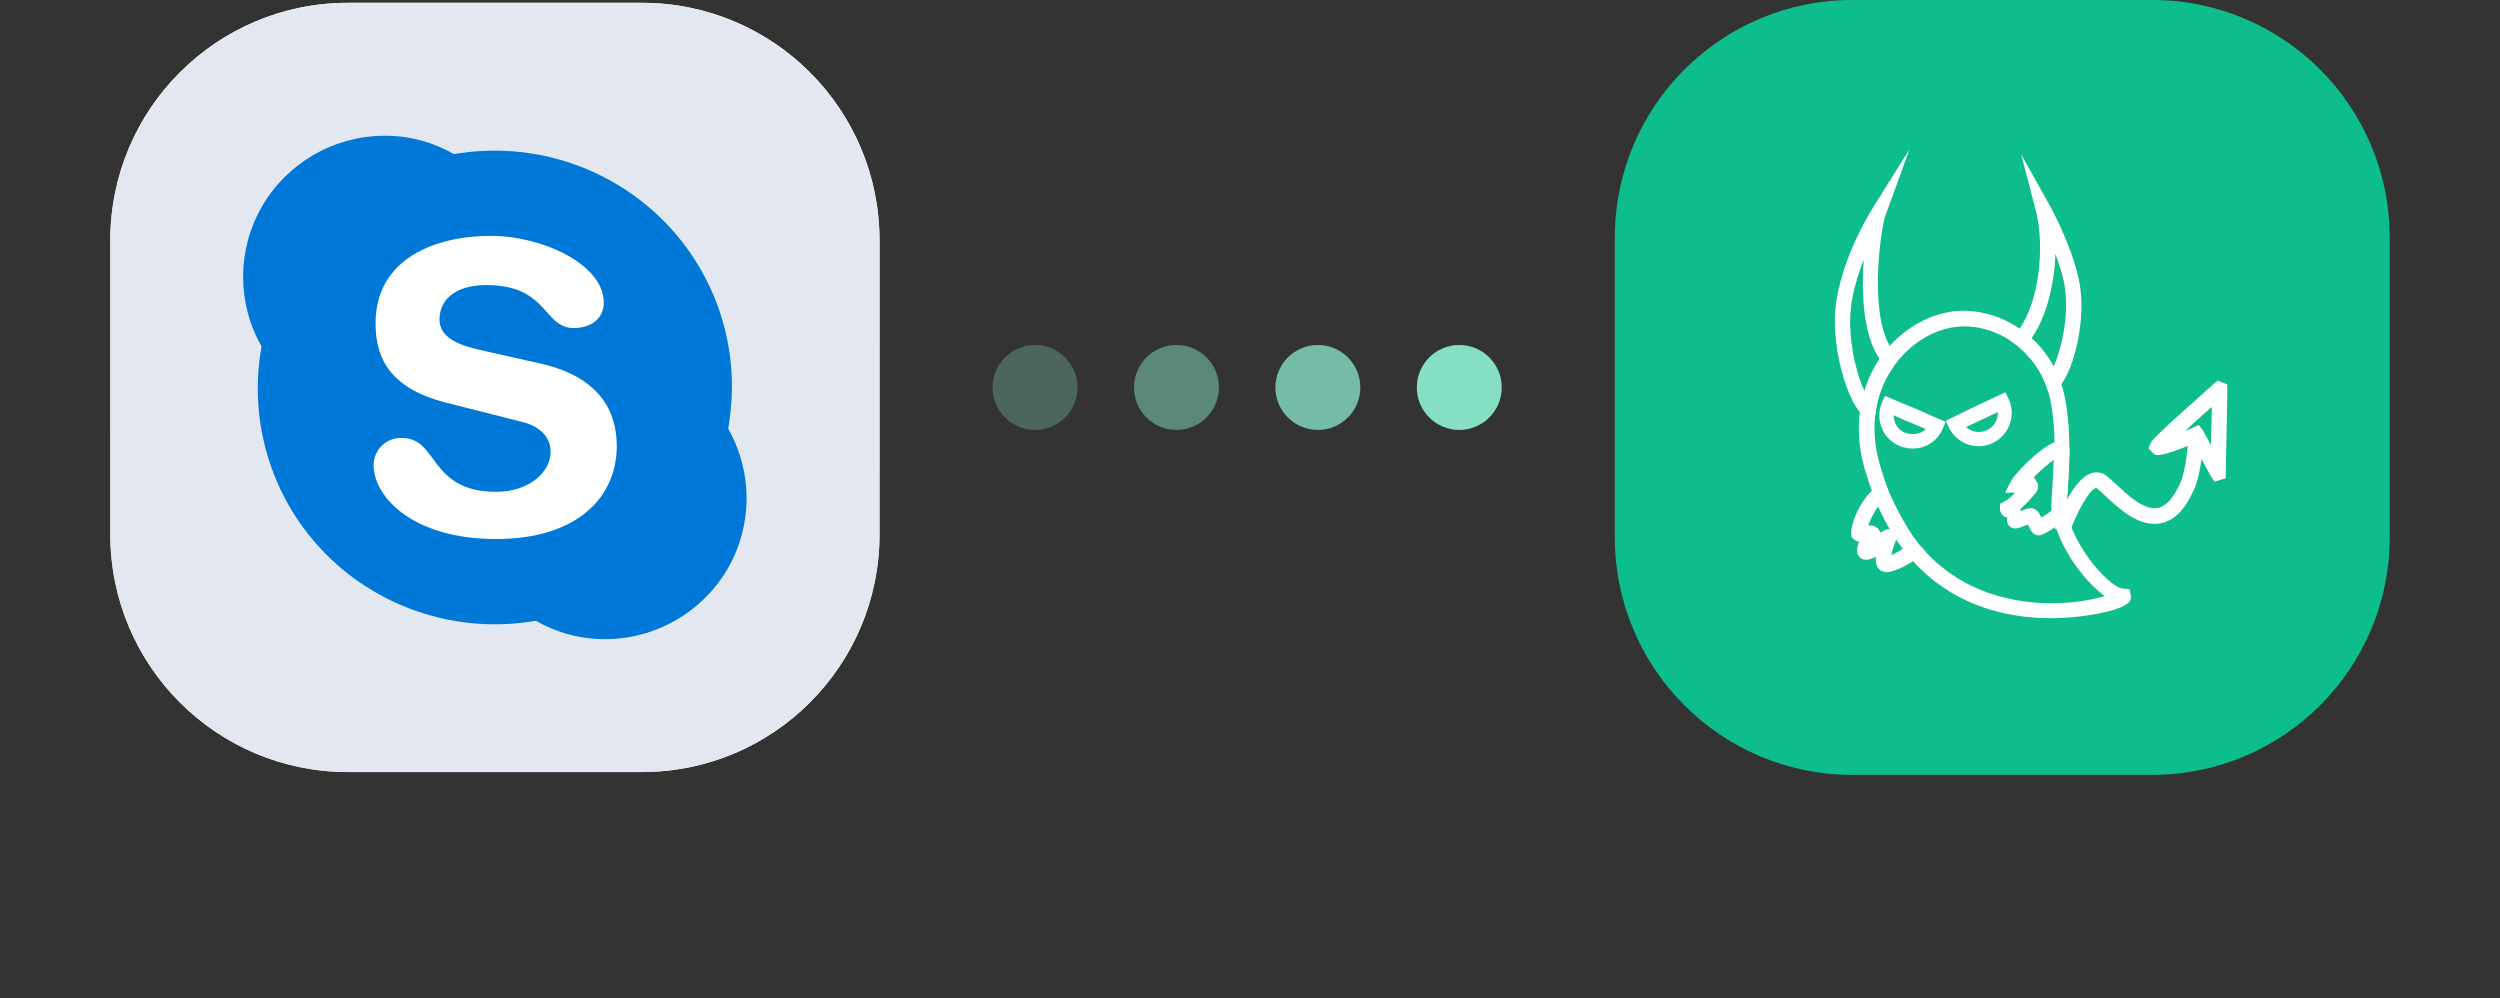 <?xml version="1.0" encoding="utf-8"?>
<!-- Generator: Adobe Illustrator 26.2.1, SVG Export Plug-In . SVG Version: 6.00 Build 0)  -->
<svg version="1.1" xmlns="http://www.w3.org/2000/svg" xmlns:xlink="http://www.w3.org/1999/xlink" x="0px" y="0px"
	 viewBox="0 0 884 353" width="884mm" height="353mm" style="enable-background:new 0 0 884 353;" xml:space="preserve">
<rect x="0" y="0" width="884" height="353" fill="#333333" stroke="none"/>
<style type="text/css">
	.st0{fill:url(#SVGID_1_);}
	.st1{fill:#E3E8F0;}
	.st2{fill:#FFFFFF;}
	.st3{fill:#0078D7;}
	.st4{fill:#0DBD8B;}
	.st5{opacity:0.3;}
	.st6{fill:#FFFFFF;fill-opacity:0.5;}
	.st7{opacity:0.5;}
	.st8{opacity:0.8;}
</style>
<g>
	
		<linearGradient id="SVGID_1_" gradientUnits="userSpaceOnUse" x1="175" y1="489" x2="175" y2="761" gradientTransform="matrix(1 0 0 1 0 -488)">
		<stop  offset="0" style="stop-color:#FFFFFF"/>
		<stop  offset="1" style="stop-color:#E7E7E7"/>
	</linearGradient>
	<path class="st0" d="M123,1h104c46.4,0,84,37.6,84,84v104c0,46.4-37.6,84-84,84H123c-46.4,0-84-37.6-84-84V85C39,38.6,76.6,1,123,1
		z"/>
	<path class="st1" d="M123,1h104c46.4,0,84,37.6,84,84v104c0,46.4-37.6,84-84,84H123c-46.4,0-84-37.6-84-84V85C39,38.6,76.6,1,123,1
		z"/>
</g>
<circle class="st2" cx="173" cy="137" r="60"/>
<path class="st3" d="M175.4,190.6c-29.7,0-43.3-15.1-43.3-26.1c0-2.6,1.1-5.2,3-7s4.5-2.8,7.2-2.6c12.7,0,9.4,19,33.1,19
	c12.1,0,19.3-7.3,19.3-14.1c0-4.1-2.4-8.8-10.4-10.7l-26.5-6.7c-21.3-5.4-25-17.2-25-28.1c0-22.7,20.9-30.9,40.7-30.9
	c18.3,0,40,10.1,40,23.6c0,5.9-4.9,9-10.6,9c-10.9,0-9-15.2-30.9-15.2c-10.9,0-16.6,5.1-16.6,12.2s8.5,9.5,15.9,11.1l19.6,4.4
	c21.5,4.8,27.2,17.3,27.2,29.3C218,176.3,203.6,190.6,175.4,190.6L175.4,190.6z M257.5,151.6c0.8-4.8,1.3-9.7,1.3-14.7
	c0.1-24.7-10.8-48.1-29.8-64s-44-22.6-68.5-18.4c-7.5-4.3-16-6.6-24.7-6.5c-17.8,0.1-34.2,9.6-43.1,24.9s-9,34.2-0.2,49.6
	c-4.9,26.8,3.7,54.4,23,73.7s47,28,74,23.3c7.5,4.3,16,6.6,24.7,6.5c17.8-0.1,34.2-9.6,43.1-24.9S266.2,166.9,257.5,151.6z"/>
<g>
	<path class="st4" d="M655,0h106c46.4,0,84,37.6,84,84v106c0,46.4-37.6,84-84,84H655c-46.4,0-84-37.6-84-84V84
		C571,37.6,608.6,0,655,0z"/>
</g>
<g class="st5">
	<circle class="st4" cx="366" cy="137" r="15"/>
	<circle class="st6" cx="366" cy="137" r="15"/>
</g>
<g class="st7">
	<circle class="st4" cx="416" cy="137" r="15"/>
	<circle class="st6" cx="416" cy="137" r="15"/>
</g>
<g class="st8">
	<circle class="st4" cx="466" cy="137" r="15"/>
	<circle class="st6" cx="466" cy="137" r="15"/>
</g>
<circle class="st4" cx="516" cy="137" r="15"/>
<circle class="st6" cx="516" cy="137" r="15"/>
<g>
	<path class="st2" d="M734.9,98c-2.8-12.1-9.8-24.8-10.1-25.3l-10.1-18.1l5.2,20c3.2,12.7,1.1,31.8-5.7,41.5c-1.1,1.6-2.4,2.9-3.7,4
		l-0.1,0.1c6.4,4.1,11.4,10.4,13.7,17.9c0.3,0.1,0.6,0.2,0.8,0.2c0.6,0,1.1-0.1,1.7-0.4c0.8-0.4,1.5-1.1,2.4-2.2
		C733.7,129.3,738.1,111.5,734.9,98z M726.2,129.5c-0.4,0.8-0.8,1.7-1.1,2.3c-0.2-0.3-0.4-0.6-0.6-0.9c-1.7-2.6-3.8-6-8-9
		c0.7-0.8,1.3-1.5,1.9-2.4c5.2-7.4,8-18.7,8.4-29.7c1.1,3,2.2,6.3,2.9,9.4C732.1,110.4,729,123.2,726.2,129.5z"/>
	<path class="st2" d="M668.3,122.5c-7.7-13.3-2.9-42.8-1.7-46l8.6-23.7l-13.4,21.4c-0.5,0.8-13,20.9-13,39.2
		c0,13.3,4.7,27.9,9.1,32.6c0.7,0.8,1.4,1.4,2,1.5c0.3,0.1,0.7,0.2,1,0.2c0.8,0,1.6-0.3,2.2-1c0.8-7.5,3.7-13.2,6.4-17
		c0.2-0.8,0.4-1.9,0.6-2.9l0.3-1.3l-0.8-1C669.1,124,668.6,123.3,668.3,122.5z M660.5,140.7c-0.3-0.6-0.8-1.4-1.1-2.2
		c-2.5-5.2-5.2-14.6-5.2-25.1c0-7.3,2.3-15,4.8-21.5c-0.8,11.6-0.3,26.3,5.6,35c-0.1,0.3-0.1,0.4-0.2,0.7
		C662.9,134.6,661.6,138.4,660.5,140.7z"/>
	<path class="st2" d="M667.1,202.3c-0.3,0-0.5,0-0.8-0.1c-1.1-0.2-2-0.8-2.5-1.9c-0.5-0.9-0.6-2.2-0.5-3.5c-2.6,1.5-4.5,1.5-5.7,0.2
		c-0.9-0.9-1.5-2.4-0.2-5.5c-0.7-0.1-1.3-0.3-1.8-0.8l-0.9-0.8l-0.1-1.5c0-3.8,3.3-11.8,8.7-16.2l2.7-2.2l1.4,3.1
		c7.3,15.4,11.4,19.8,11.5,19.9l2.2,2.3l-2.6,1.9C674.9,199.5,670.1,202.3,667.1,202.3z M670.5,190.5c0,0.3-0.2,0.8-0.3,1.2
		c-0.7,1.6-1.2,3.4-1.4,4.6c1.1-0.5,2.6-1.3,4.1-2.3C672.3,193.2,671.6,192.1,670.5,190.5z M661.4,185.8c1,0,2,0.3,2.8,1.3l0.8,1.2
		c1.4-1,2.5-1.4,3.7-1c-1.3-2.3-2.8-5.1-4.4-8.4c-1.8,2.3-3,5-3.7,6.9C660.8,185.8,661.1,185.8,661.4,185.8z"/>
	<path class="st2" d="M731.7,188.6l-5.2-1.7c0.6-1.8,6-17.5,13.1-19.6c1.9-0.6,3.9-0.2,5.5,1.1c0.8,0.7,1.9,1.7,3.1,2.8
		c4,3.7,9.9,9.4,14.9,8.4c2.9-0.6,5.4-3.5,7.7-8.5c2-3.9,3-14,3.1-17.7l5.4,0.3c-0.1,1.4-0.8,14.3-3.7,19.8
		c-2.9,6.6-6.8,10.6-11.5,11.5c-7.7,1.6-14.9-5.2-19.7-9.7c-1.1-1-2-1.9-2.8-2.5c-0.3-0.3-0.4-0.2-0.6-0.2
		C738.6,173.3,734.1,181.7,731.7,188.6z"/>
	<path class="st2" d="M783.1,170.3l-1.3-1.8l-6.3-11.6c-12.6,5.2-13.3,4.3-14.5,3l-1.3-1.4l0.8-1.9c0.4-0.8,0.9-1.9,21.2-19.9
		l2.4-2.1l3.4,1.3l0.1,2l-0.6,31.2L783.1,170.3z M777.5,150.3l1.4,1.8l2.9,5.3l0.3-13.5c-4.1,3.5-7.1,6.3-9.5,8.5
		c1-0.4,1.9-0.8,2.9-1.2L777.5,150.3z"/>
	<path class="st2" d="M753.5,210.9l-0.5-2.6l-2.4-0.2c-5-0.4-20.5-17.9-19.7-30.7l0.1-1.9c0.7-9.2,1.6-23.2-1-35.6
		c-0.3-1.4-0.7-2.9-1.2-4.3c-0.7-2.2-1.6-4.2-2.7-6.2c-2-3.7-4.6-7.1-7.8-9.9c-0.1-0.1-0.1-0.1-0.1-0.1c-1.4-1.2-2.8-2.3-4.2-3.3
		c-5-3.4-10.7-5.5-16.9-6.1c-10.2-1-21.1,3.7-29,12.4c-0.5,0.6-1.1,1.3-1.6,1.9c-0.8,1-1.6,2-2.3,3.2c-2.2,3.4-3.9,7-5,10.9
		c-0.8,2.5-1.3,5-1.6,7.6c-0.8,7.1-0.1,14.6,2.5,22.2c13.1,43.1,45,50.4,65.2,50.4c5.7,0,10.4-0.6,13.6-1.1
		C753.7,215.1,753.6,212.1,753.5,210.9z M703.3,209.7c-18.4-6.4-31.2-20.9-37.9-43.1c-2.5-7.6-3-14.3-2.3-19.9
		c0.8-7.5,3.7-13.2,6.4-17c0.5-0.7,1-1.4,1.4-1.9c6.3-7.8,15.1-12.4,23.7-12.4c0.8,0,1.4,0.1,2.2,0.1c4.9,0.4,9.5,2.1,13.6,4.6
		c6.4,4.1,11.4,10.4,13.7,17.9c0.3,1,0.6,1.9,0.8,3c2.5,11.7,1.5,25.2,0.8,34.1l-0.1,1.9c-0.8,11.9,10,27.6,18.7,33.8
		C736.4,213.1,719.9,215.5,703.3,209.7z"/>
	<path class="st2" d="M720.9,189.3c-2,0-2.9-1.8-3.6-3.4c-0.1-0.2-0.2-0.3-0.3-0.4c-0.3,0.2-0.8,0.3-1,0.4c-2,0.8-4.1,1.7-5.6,0
		c-0.3-0.3-1-1.4-0.6-2.8c-0.3-0.2-0.5-0.3-0.7-0.3c-1.1-0.5-1.9-1.6-1.9-2.8v-1.8l1.9-1.1c0.7-0.3,1.9-1.3,3.5-2.9H709l2-3.9
		c1.7-3.4,13.7-15.5,18.3-14.4c1.5,0.3,2.5,1.7,2.5,3.3v0.1c-0.3,6.1-0.5,10.3-0.7,13.4c-0.3,4.2-0.4,6.3-0.3,8.1
		c0.2,1.6-0.9,2.7-1.3,3.1C728.3,185.5,722.8,189.3,720.9,189.3z M715,184.8L715,184.8L715,184.8z M718,179.7c0.8,0,1.6,0.3,2.3,0.9
		s1.1,1.5,1.5,2.4c1.4-0.8,3-1.9,3.6-2.5c-0.1-1.9,0-4.1,0.3-8.1c0.2-2.5,0.3-5.6,0.5-9.8c-2.1,1.5-5,4-7.2,6.3h0.3l1.1,1.8
		c0.5,1.1,0.3,2.4-0.4,3.4c-1.6,1.9-3.6,4.2-5.7,6c0.2,0.2,0.3,0.3,0.4,0.6C716,180.1,717,179.7,718,179.7z M725.6,181.2
		L725.6,181.2L725.6,181.2z M711.4,177.7c0.1,0,0.2,0.1,0.3,0.1C711.4,177.8,711.4,177.8,711.4,177.7z"/>
	<path class="st2" d="M699.7,157.8c-4.4,0-8.6-2.5-10.6-6.7l-1.1-2.3l6.3-3.1c2.3-1.1,2.3-1.1,5.6-2.7l9.2-4.3l1.1,2.3
		c2.8,5.8,0.3,12.8-5.5,15.6C703.2,157.4,701.4,157.8,699.7,157.8z M695.2,151c1.9,1.8,4.9,2.3,7.4,1.1c2.5-1.2,4-3.8,3.8-6.4
		l-4.2,2c-3.2,1.5-3.2,1.5-5.5,2.6L695.2,151z"/>
	<path class="st2" d="M676.3,158.6c-1.5,0-3.1-0.3-4.6-0.9c-2.9-1.2-5.2-3.5-6.3-6.4c-1.2-2.9-1.2-6.1,0.1-9l1-2.3l8.4,3.5
		c4.1,1.7,4.1,1.7,6.3,2.7l6.8,3l-1,2.3c-1.2,2.9-3.5,5.2-6.4,6.3C679.3,158.4,677.8,158.6,676.3,158.6z M669.6,146.8
		c0,0.8,0.2,1.8,0.5,2.6c0.7,1.7,1.9,3,3.5,3.6s3.5,0.7,5.2,0.1c0.8-0.3,1.6-0.8,2.2-1.4l-1.9-0.8c-2.1-0.9-2.1-0.9-6.3-2.6
		L669.6,146.8z"/>
</g>
</svg>

